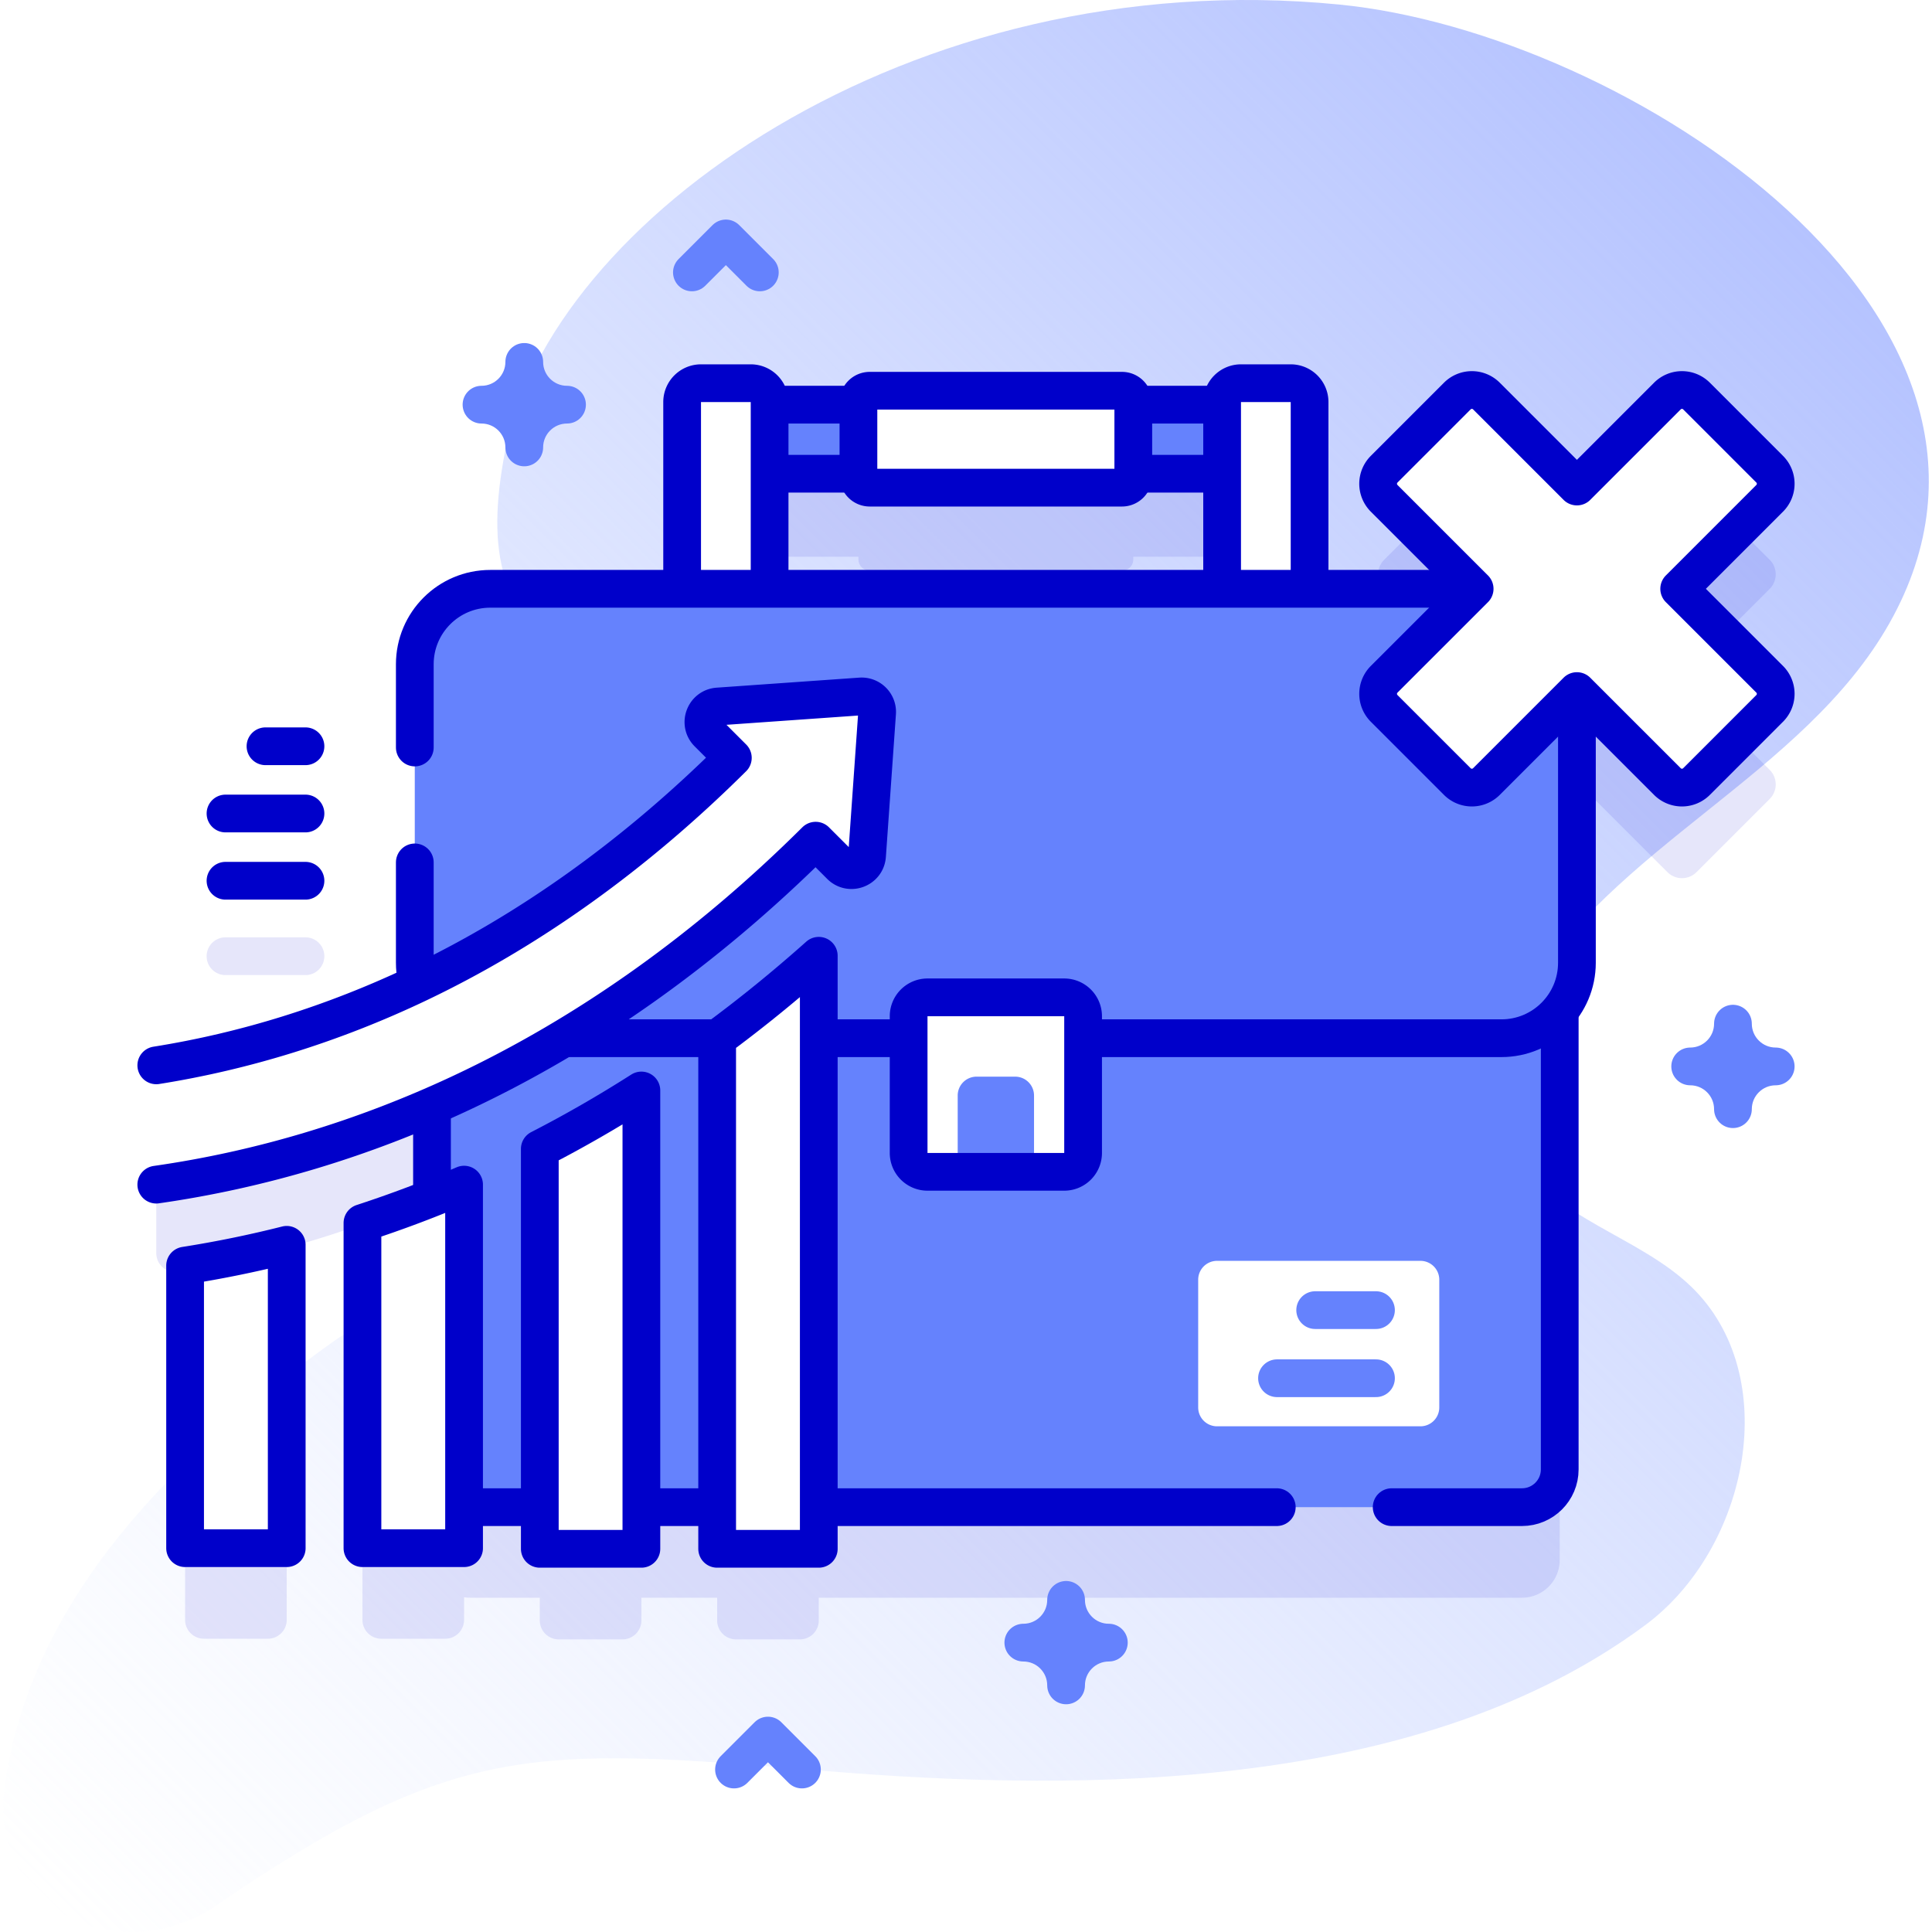 <svg xmlns="http://www.w3.org/2000/svg" version="1.1" xmlns:xlink="http://www.w3.org/1999/xlink" width="512" height="512" x="0" y="0" viewBox="0 0 512 512" style="enable-background:new 0 0 512 512" xml:space="preserve"><defs><linearGradient id="a" x1="28.405" x2="483.587" y1="520.527" y2="65.345" gradientUnits="userSpaceOnUse"><stop offset="0" style="stop-color:#D0DCFF;stop-opacity:0" stop-color="#d0dcff;stop-opacity:0"></stop><stop offset="1" style="stop-color:#B5C3FF" stop-color="#b5c3ff"></stop></linearGradient></defs><g><linearGradient id="a" x1="28.405" x2="483.587" y1="520.527" y2="65.345" gradientUnits="userSpaceOnUse"><stop offset="0" style="stop-color:#D0DCFF;stop-opacity:0" stop-color="#d0dcff;stop-opacity:0"></stop><stop offset="1" style="stop-color:#B5C3FF" stop-color="#b5c3ff"></stop></linearGradient><path d="M354.954 1.21c76.205 7.484 191.541 82.826 145.782 163.913-22.745 40.306-73.733 59.242-96.994 99.538-7.329 12.696-8.888 29.458-1.353 42.032 9.877 16.482 31.857 20.904 45.719 34.21 24.597 23.611 15.299 69.436-12.081 89.755-59.023 43.803-146.927 44.561-218.262 38.595-76.104-6.365-97.086-7.657-160.495 35.739-24.873 17.023-60.402 1.651-56.059-31.182 6.656-50.316 45.52-88.494 86.786-118.048 38.528-27.593 195.697-68.493 158.614-119.574-21.338-29.393-63.412-37.402-93.569-58.648-20.303-14.304-24.418-30.84-19.187-57.958 11.7-60.654 106.87-129.591 221.099-118.372z" style="" fill="url(&quot;#a&quot;)"></path><g style="opacity:0.1;"><path d="m445.004 180.039 23.98-23.979a5.456 5.456 0 0 0 0-7.715l-19.389-19.389a5.456 5.456 0 0 0-7.715 0l-23.98 23.979-23.98-23.979a5.456 5.456 0 0 0-7.715 0l-19.389 19.389a5.456 5.456 0 0 0 0 7.715l23.98 23.979h-43.742v-51.49a5 5 0 0 0-5-5h-13.18a5 5 0 0 0-5 5v.691h-23.54v-.691a3 3 0 0 0-3-3h-66.841a3 3 0 0 0-3 3v.691h-23.539v-.691a5 5 0 0 0-5-5h-13.18a5 5 0 0 0-5 5v51.49h-50.846c-11.046 0-20 8.954-20 20v79.098c0 1.919.281 3.77.785 5.526-.135.064-.269.133-.404.197-20.903 9.9-42.649 16.873-64.795 20.783-2.375.419-4.094 2.504-4.094 4.916v21.547c0 3.094 2.78 5.44 5.833 4.938 22.925-3.774 45.457-10.463 67.228-19.924v24.324a316.316 316.316 0 0 1-15.011 5.521 5.004 5.004 0 0 0-3.416 4.735v77.58a5 5 0 0 0 5 5h16.93a5 5 0 0 0 5-5v-5.994c.49.073.986.124 1.496.124h18.573v6.04a5 5 0 0 0 5 5h16.92a5 5 0 0 0 5-5v-6.04h20.08v6.04a5 5 0 0 0 5 5h16.93a5 5 0 0 0 5-5v-6.04H403.34c5.52 0 10-4.47 10-10V291.849a19.92 19.92 0 0 0 4.56-12.712v-71.994l23.98 23.98a5.454 5.454 0 0 0 7.715 0l19.389-19.389a5.456 5.456 0 0 0 0-7.715l-23.98-23.98zm-121.13 0h-119.92v-32.497h23.539v.691a3 3 0 0 0 3 3h66.841a3 3 0 0 0 3-3v-.691h23.54v32.497z" style="" fill="#0000CA" data-original="#0000ca"></path><path d="M59.763 258.407h21.19c2.762 0 5-2.238 5-5s-2.238-5-5-5h-21.19c-2.762 0-5 2.238-5 5s2.238 5 5 5zM69.871 355.367a299.42 299.42 0 0 1-16.631 3.345c-2.412.414-4.186 2.484-4.186 4.931v65.637a5 5 0 0 0 5 5h16.93a5 5 0 0 0 5-5v-69.047c0-3.211-2.984-5.588-6.113-4.866z" style="" fill="#0000CA" data-original="#0000ca"></path></g><path d="M196.971 107.241h133.884v18.303H196.971z" style="" fill="#6582FD" data-original="#6582fd"></path><path d="M196.971 107.241h133.884v18.303H196.971z" style="stroke-linecap: round; stroke-linejoin: round; stroke-miterlimit: 10;" fill="none" stroke="#0000CA" stroke-width="10px" stroke-linecap="round" stroke-linejoin="round" stroke-miterlimit="10" data-original="#0000ca"></path><path d="M297.334 129.234h-66.841a3 3 0 0 1-3-3V106.55a3 3 0 0 1 3-3h66.841a3 3 0 0 1 3 3v19.684a3 3 0 0 1-3 3z" style="" fill="#FFFFFF" data-original="#ffffff"></path><path d="M297.334 129.234h-66.841a3 3 0 0 1-3-3V106.55a3 3 0 0 1 3-3h66.841a3 3 0 0 1 3 3v19.684a3 3 0 0 1-3 3z" style="stroke-linecap: round; stroke-linejoin: round; stroke-miterlimit: 10;" fill="none" stroke="#0000CA" stroke-width="10px" stroke-linecap="round" stroke-linejoin="round" stroke-miterlimit="10" data-original="#0000ca"></path><path d="M185.773 101.55h13.18a5 5 0 0 1 5 5v52.851h-23.18V106.55a5 5 0 0 1 5-5zM347.054 106.55v52.851h-23.18V106.55a5 5 0 0 1 5-5h13.18a5 5 0 0 1 5 5z" style="" fill="#FFFFFF" data-original="#ffffff"></path><path d="M185.773 101.55h13.18a5 5 0 0 1 5 5v52.851h-23.18V106.55a5 5 0 0 1 5-5zM347.054 106.55v52.851h-23.18V106.55a5 5 0 0 1 5-5h13.18a5 5 0 0 1 5 5z" style="stroke-linecap: round; stroke-linejoin: round; stroke-miterlimit: 10;" fill="none" stroke="#0000CA" stroke-width="10px" stroke-linecap="round" stroke-linejoin="round" stroke-miterlimit="10" data-original="#0000ca"></path><path d="M413.34 256.37v133.04c0 5.53-4.48 10-10 10H124.48c-5.52 0-10-4.47-10-10V256.37c0-5.53 4.48-10 10-10h278.86c5.52 0 10 4.47 10 10z" style="" fill="#6582FD" data-original="#6582fd"></path><path d="M368.81 399.411h34.534c5.523 0 10-4.477 10-10V256.364c0-5.523-4.477-10-10-10H124.483c-5.523 0-10 4.477-10 10v133.047c0 5.523 4.477 10 10 10h213.875" style="stroke-linecap: round; stroke-linejoin: round; stroke-miterlimit: 10;" fill="none" stroke="#0000CA" stroke-width="10px" stroke-linecap="round" stroke-linejoin="round" stroke-miterlimit="10" data-original="#0000ca"></path><path d="M397.9 275.137H129.927c-11.046 0-20-8.954-20-20v-79.098c0-11.046 8.954-20 20-20H397.9c11.046 0 20 8.954 20 20v79.098c0 11.045-8.955 20-20 20z" style="" fill="#6582FD" data-original="#6582fd"></path><path d="M109.927 228.546v26.591c0 11.046 8.954 20 20 20H397.9c11.046 0 20-8.954 20-20v-79.098c0-11.046-8.954-20-20-20H129.927c-11.046 0-20 8.954-20 20v22.055" style="stroke-linecap: round; stroke-linejoin: round; stroke-miterlimit: 10;" fill="none" stroke="#0000CA" stroke-width="10px" stroke-linecap="round" stroke-linejoin="round" stroke-miterlimit="10" data-original="#0000ca"></path><path d="M376.425 377.986h-53.893a5 5 0 0 1-5-5v-33.849a5 5 0 0 1 5-5h53.893a5 5 0 0 1 5 5v33.849a5 5 0 0 1-5 5z" style="" fill="#FFFFFF" data-original="#ffffff"></path><path d="M348.535 347.195h16.114M338.422 365.248h26.227" style="stroke-linecap: round; stroke-linejoin: round; stroke-miterlimit: 10;" fill="none" stroke="#6582FD" stroke-width="10px" stroke-linecap="round" stroke-linejoin="round" stroke-miterlimit="10" data-original="#6582fd"></path><path d="M282.031 310.543h-36.234a5 5 0 0 1-5-5v-36.234a5 5 0 0 1 5-5h36.234a5 5 0 0 1 5 5v36.234a5 5 0 0 1-5 5z" style="" fill="#FFFFFF" data-original="#ffffff"></path><path d="M274.027 310.543H253.8v-20.219a5 5 0 0 1 5-5h10.227a5 5 0 0 1 5 5v20.219z" style="" fill="#6582FD" data-original="#6582fd"></path><path d="M282.031 310.543h-36.234a5 5 0 0 1-5-5v-36.234a5 5 0 0 1 5-5h36.234a5 5 0 0 1 5 5v36.234a5 5 0 0 1-5 5z" style="stroke-linecap: round; stroke-linejoin: round; stroke-miterlimit: 10;" fill="none" stroke="#0000CA" stroke-width="10px" stroke-linecap="round" stroke-linejoin="round" stroke-miterlimit="10" data-original="#0000ca"></path><path d="m468.983 124.344-19.389-19.389a5.456 5.456 0 0 0-7.715 0l-23.98 23.979-23.98-23.979a5.456 5.456 0 0 0-7.715 0l-19.389 19.389a5.456 5.456 0 0 0 0 7.715l23.98 23.98-23.98 23.979a5.456 5.456 0 0 0 0 7.715l19.389 19.389a5.456 5.456 0 0 0 7.715 0l23.98-23.98 23.98 23.98a5.456 5.456 0 0 0 7.715 0l19.389-19.389a5.456 5.456 0 0 0 0-7.715l-23.98-23.979 23.98-23.98a5.454 5.454 0 0 0 0-7.715z" style="" fill="#FFFFFF" data-original="#ffffff"></path><path d="m468.983 124.344-19.389-19.389a5.456 5.456 0 0 0-7.715 0l-23.98 23.979-23.98-23.979a5.456 5.456 0 0 0-7.715 0l-19.389 19.389a5.456 5.456 0 0 0 0 7.715l23.98 23.98-23.98 23.979a5.456 5.456 0 0 0 0 7.715l19.389 19.389a5.456 5.456 0 0 0 7.715 0l23.98-23.98 23.98 23.98a5.456 5.456 0 0 0 7.715 0l19.389-19.389a5.456 5.456 0 0 0 0-7.715l-23.98-23.979 23.98-23.98a5.454 5.454 0 0 0 0-7.715z" style="stroke-linecap: round; stroke-linejoin: round; stroke-miterlimit: 10;" fill="none" stroke="#0000CA" stroke-width="10px" stroke-linecap="round" stroke-linejoin="round" stroke-miterlimit="10" data-original="#0000ca"></path><path d="M216.984 253.29v157.16h-26.93V275.19c9.19-6.78 18.17-14.09 26.93-21.9zM169.974 288.99v121.46h-26.92V304.47c9.13-4.69 18.1-9.86 26.92-15.48zM122.984 313.94v96.34h-26.93V324.1a316.762 316.762 0 0 0 26.93-10.16zM75.984 329.89v80.39h-26.93V335.4a300.417 300.417 0 0 0 26.93-5.51z" style="" fill="#FFFFFF" data-original="#ffffff"></path><path d="M216.984 253.29v157.16h-26.93V275.19c9.19-6.78 18.17-14.09 26.93-21.9zM169.974 288.99v121.46h-26.92V304.47c9.13-4.69 18.1-9.86 26.92-15.48zM122.984 313.94v96.34h-26.93V324.1a316.762 316.762 0 0 0 26.93-10.16zM75.984 329.89v80.39h-26.93V335.4a300.417 300.417 0 0 0 26.93-5.51z" style="stroke-linecap: round; stroke-linejoin: round; stroke-miterlimit: 10;" fill="none" stroke="#0000CA" stroke-width="10px" stroke-linecap="round" stroke-linejoin="round" stroke-miterlimit="10" data-original="#0000ca"></path><path d="m232.439 188.97-2.66 37.79c-.25 3.52-4.53 5.12-7.03 2.62l-6.59-6.59c-28.79 28.62-60.38 51.1-93.91 66.83-25.99 12.19-53.15 20.37-80.83 24.32v-31.61c23.56-3.75 46.7-10.96 68.89-21.47 29.81-14.12 58.03-34.32 83.9-60.02l-6.58-6.58c-2.5-2.5-.9-6.78 2.63-7.03l37.78-2.66a4.106 4.106 0 0 1 4.4 4.4z" style="" fill="#FFFFFF" data-original="#ffffff"></path><path d="M41.419 282.33c23.56-3.75 46.7-10.96 68.89-21.47 29.81-14.12 58.03-34.32 83.9-60.02l-6.58-6.58c-2.5-2.5-.9-6.78 2.63-7.03l37.78-2.66a4.106 4.106 0 0 1 4.4 4.4l-2.66 37.79c-.25 3.52-4.53 5.12-7.03 2.62l-6.59-6.59c-28.79 28.62-60.38 51.1-93.91 66.83-25.99 12.19-53.15 20.37-80.83 24.32M80.953 233.407h-21.19M80.953 215.588h-21.19M80.953 197.768H70.358" style="stroke-linecap: round; stroke-linejoin: round; stroke-miterlimit: 10;" fill="none" stroke="#0000CA" stroke-width="10px" stroke-linecap="round" stroke-linejoin="round" stroke-miterlimit="10" data-original="#0000ca"></path><path d="M459.248 271.281c0 6.259-5.074 11.333-11.333 11.333 6.259 0 11.333 5.074 11.333 11.333 0-6.259 5.074-11.333 11.333-11.333-6.259 0-11.333-5.074-11.333-11.333zM138.934 95.907c0 6.259-5.074 11.333-11.333 11.333 6.259 0 11.333 5.074 11.333 11.333 0-6.259 5.074-11.333 11.333-11.333-6.259.001-11.333-5.074-11.333-11.333zM282.523 423.981c0 6.259-5.074 11.333-11.333 11.333 6.259 0 11.333 5.074 11.333 11.333 0-6.259 5.074-11.333 11.333-11.333-6.259.001-11.333-5.073-11.333-11.333zM201.364 72.192l-9-9-9 9M212.519 468.945l-9-9-9 9" style="stroke-linecap: round; stroke-linejoin: round; stroke-miterlimit: 10;" fill="none" stroke="#6582FD" stroke-width="10px" stroke-linecap="round" stroke-linejoin="round" stroke-miterlimit="10" data-original="#6582fd"></path></g></svg>
